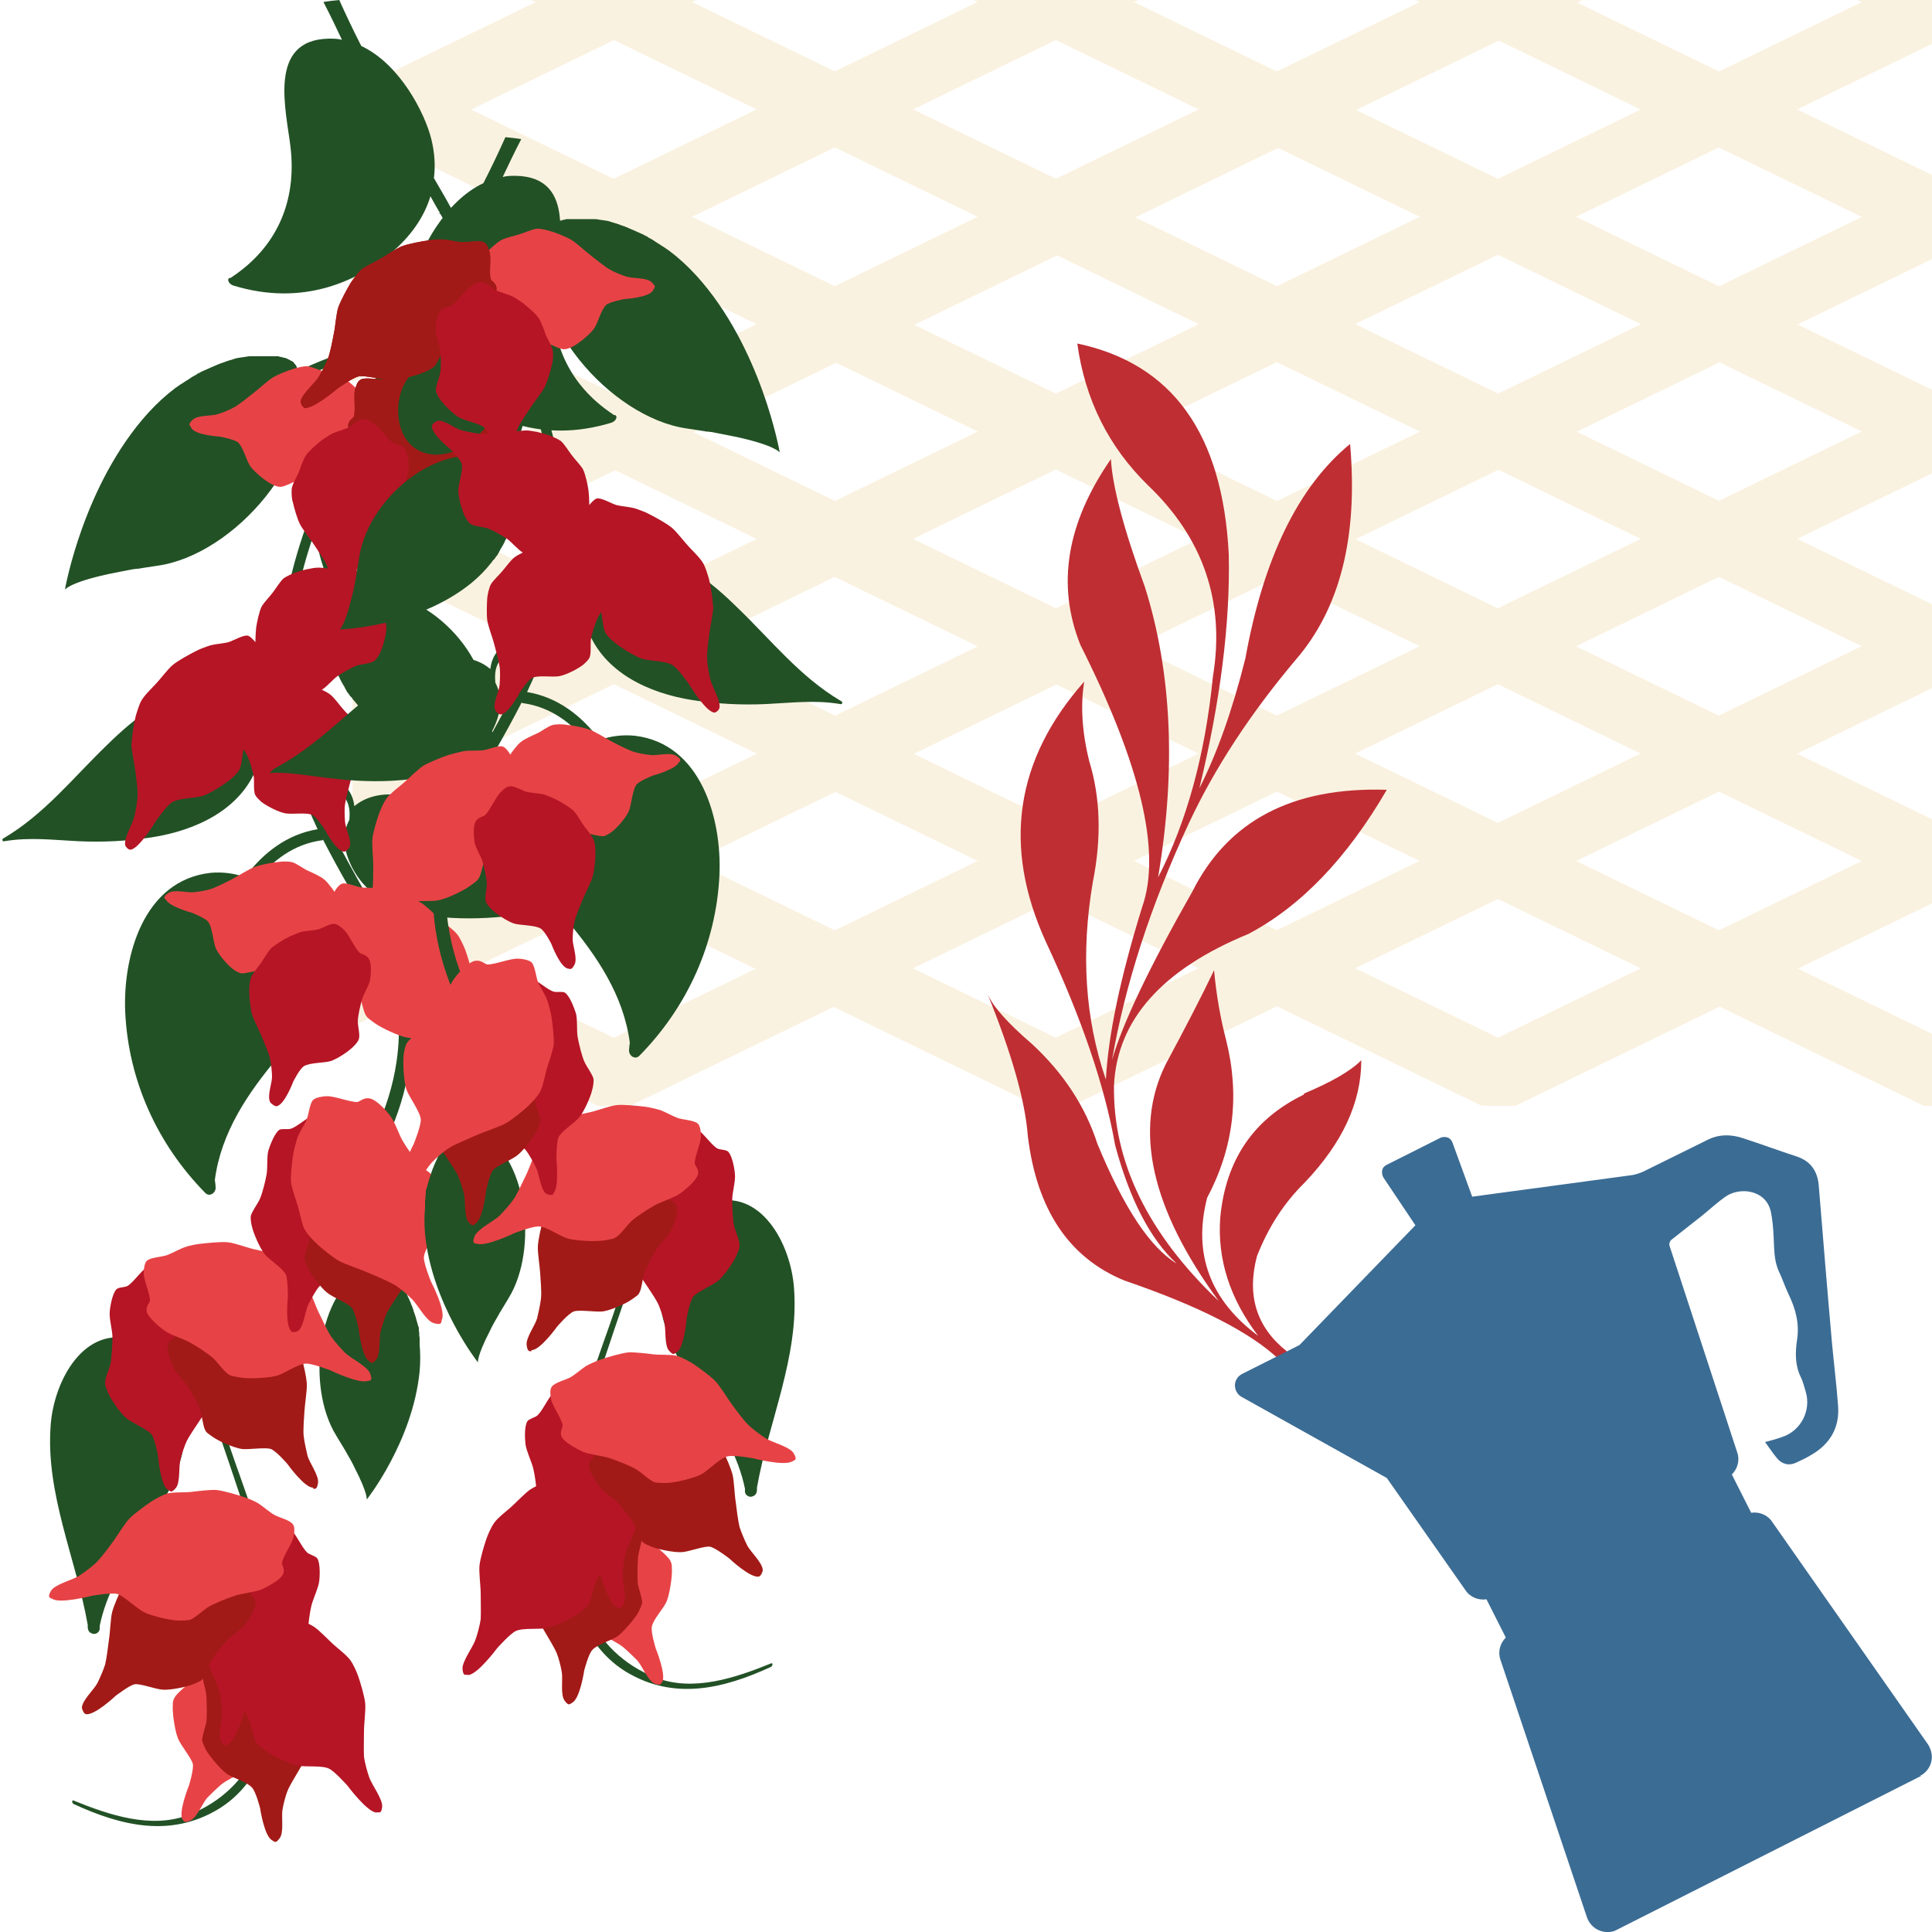 <?xml version="1.0" encoding="UTF-8"?>
<svg id="Layer_1" xmlns="http://www.w3.org/2000/svg" xmlns:xlink="http://www.w3.org/1999/xlink" version="1.1" viewBox="0 0 500 500">
  <!-- Generator: Adobe Illustrator 29.3.1, SVG Export Plug-In . SVG Version: 2.1.0 Build 151)  -->
  <defs>
    <style>
      .st0 {
        fill: none;
      }

      .st1 {
        fill: #a21a17;
      }

      .st2 {
        fill: #f6e5c1;
      }

      .st3 {
        clip-path: url(#clippath-1);
      }

      .st4 {
        fill: #225125;
      }

      .st5 {
        fill: #e74346;
      }

      .st6 {
        fill: #bf2e33;
        fill-rule: evenodd;
      }

      .st7 {
        opacity: .5;
      }

      .st8 {
        fill: #3b6c94;
      }

      .st9 {
        fill: #b61525;
      }

      .st10 {
        fill: #f6babc;
      }

      .st11 {
        clip-path: url(#clippath);
      }
    </style>
    <clipPath id="clippath">
      <rect class="st0" x="91.2" width="408.8" height="368.4"/>
    </clipPath>
    <clipPath id="clippath-1">
      <rect class="st0" x="-1162.3" y="-153" width="1986.7" height="478.1"/>
    </clipPath>
  </defs>
  <g class="st11">
    <g class="st7">
      <g class="st3">
        <polygon class="st2" points="-426.1 -114.2 -1160 242.3 -1160 262 -385.6 -114.2 -426.1 -114.2"/>
        <polygon class="st2" points="-540.5 -114.2 -1160 186.7 -1160 206.4 -500 -114.2 -540.5 -114.2"/>
        <polygon class="st2" points="-197.3 -114.2 -998 274.8 -986 286.2 -981.1 286.2 -156.8 -114.2 -197.3 -114.2"/>
        <polygon class="st2" points="-311.7 -114.2 -1136.1 286.2 -1095.6 286.2 -271.2 -114.2 -311.7 -114.2"/>
        <polygon class="st2" points="-776.4 278.2 -760.5 286.2 -752.3 286.2 -151.7 -5.5 -151.7 -25.2 -776.4 278.2"/>
        <polygon class="st2" points="-887.2 276.5 -873.6 286.2 -866.3 286.2 -151.7 -61.1 -151.7 -80.8 -887.2 276.5"/>
        <polygon class="st2" points="-654.9 -114.2 -1160 131.1 -1160 150.8 -614.4 -114.2 -654.9 -114.2"/>
        <polygon class="st2" points="-193.4 272.9 -185.3 286.2 -179.2 286.2 -151.7 272.8 -151.7 252.6 -193.4 272.9"/>
        <polygon class="st2" points="-307.6 272.8 -299.9 286.2 -294.3 286.2 -151.7 216.9 -151.7 197.1 -307.6 272.8"/>
        <polygon class="st2" points="-422.3 272.9 -414.3 286.2 -408.7 286.2 -151.7 161.3 -151.7 141.5 -422.3 272.9"/>
        <polygon class="st2" points="-537 273.1 -528.8 286.2 -523.1 286.2 -151.7 105.7 -151.7 85.9 -537 273.1"/>
        <polygon class="st2" points="-651.7 273.2 -643.8 286.2 -637.9 286.2 -151.7 50 -151.7 30.4 -651.7 273.2"/>
        <polygon class="st2" points="-784.1 -114.2 -151.7 193 -151.7 173.3 -743.6 -114.2 -784.1 -114.2"/>
        <polygon class="st2" points="-669.7 -114.2 -151.7 137.4 -151.7 117.8 -629.2 -114.2 -669.7 -114.2"/>
        <polygon class="st2" points="-1012.9 -114.2 -188.6 286.2 -182.6 286.2 -175.3 273 -972.4 -114.2 -1012.9 -114.2"/>
        <polygon class="st2" points="-898.5 -114.2 -151.7 248.6 -151.7 228.9 -858 -114.2 -898.5 -114.2"/>
        <polygon class="st2" points="-1160 -74.5 -417.4 286.2 -411.4 286.2 -402 274 -1160 -94.2 -1160 -74.5"/>
        <polygon class="st2" points="-1127.3 -114.2 -303 286.2 -298.1 286.2 -294.3 270.8 -1086.8 -114.2 -1127.3 -114.2"/>
        <polygon class="st2" points="-555.3 -114.2 -151.7 81.9 -151.7 62.2 -514.8 -114.2 -555.3 -114.2"/>
        <polygon class="st2" points="-1160 -18.9 -531.8 286.2 -526.5 286.2 -520.1 272.2 -1160 -38.6 -1160 -18.9"/>
        <polygon class="st2" points="489.2 -114.2 -217.8 229.2 -217.8 248.9 529.7 -114.2 489.2 -114.2"/>
        <polygon class="st2" points="374.8 -114.2 -217.8 173.7 -217.8 193.4 415.3 -114.2 374.8 -114.2"/>
        <polygon class="st2" points="718 -114.2 -82.7 274.8 -70.7 286.2 -65.8 286.2 758.5 -114.2 718 -114.2"/>
        <polygon class="st2" points="603.6 -114.2 -193.3 272.9 -185.3 286.2 -179.1 286.2 644.4 -114.2 603.6 -114.2"/>
        <polygon class="st2" points="139 278.2 154.9 286.2 163 286.2 790.1 -18.4 790.1 -38.1 139 278.2"/>
        <polygon class="st2" points="28.2 276.5 41.7 286.2 49 286.2 790.1 -73.9 790.1 -93.6 28.2 276.5"/>
        <polygon class="st2" points="260.4 -114.2 -217.8 118.1 -217.8 137.8 300.9 -114.2 260.4 -114.2"/>
        <polygon class="st2" points="722 272.9 730.1 286.2 736.2 286.2 790.1 259.9 790.1 239.8 722 272.9"/>
        <polygon class="st2" points="607.7 272.8 615.5 286.2 621.1 286.2 790.1 204 790.1 184.2 607.7 272.8"/>
        <polygon class="st2" points="493 272.9 501 286.2 506.6 286.2 790.1 148.4 790.1 128.6 493 272.9"/>
        <polygon class="st2" points="378.3 273.1 386.6 286.2 392.2 286.2 790.1 92.8 790.1 73.1 378.3 273.1"/>
        <polygon class="st2" points="263.6 273.2 271.6 286.2 277.4 286.2 790.1 37.2 790.1 17.5 263.6 273.2"/>
        <polygon class="st2" points="131.2 -114.2 790.1 205.9 790.1 186.2 171.7 -114.2 131.2 -114.2"/>
        <polygon class="st2" points="245.6 -114.2 790.1 150.3 790.1 130.6 286.1 -114.2 245.6 -114.2"/>
        <polygon class="st2" points="-97.6 -114.2 726.7 286.2 732.7 286.2 740.1 273 -57.1 -114.2 -97.6 -114.2"/>
        <polygon class="st2" points="16.8 -114.2 790.1 261.4 790.1 241.8 57.3 -114.2 16.8 -114.2"/>
        <polygon class="st2" points="-217.8 -61.4 497.9 286.2 503.9 286.2 513.3 274 -217.8 -81.1 -217.8 -61.4"/>
        <polygon class="st2" points="-212 -114.2 612.3 286.2 617.2 286.2 621 270.8 -171.5 -114.2 -212 -114.2"/>
        <polygon class="st2" points="360 -114.2 790.1 94.7 790.1 75 400.5 -114.2 360 -114.2"/>
        <polygon class="st2" points="-217.8 216.2 -72.3 286.2 -66.8 286.2 -53.1 276.7 -217.8 196.7 -217.8 216.2"/>
        <polygon class="st2" points="-217.8 160.8 40.3 286.2 46.9 286.2 58.4 275.3 -217.8 141.2 -217.8 160.8"/>
        <polygon class="st2" points="-217.8 105.3 154.7 286.2 163 286.2 179.1 278.4 -217.8 85.6 -217.8 105.3"/>
        <polygon class="st2" points="-217.8 49.7 268.4 286.2 275 286.2 286.1 274.8 -217.8 30 -217.8 49.7"/>
        <polygon class="st2" points="-217.8 -5.9 383.5 286.2 388.9 286.2 395.2 272.2 -217.8 -25.6 -217.8 -5.9"/>
      </g>
    </g>
  </g>
  <g>
    <path class="st6" d="M337.4,283.3c-13,6.3-20.2,16.9-21.6,31.8-.8,10.8,2.5,21,9.8,30.6-12.5-9.3-16.9-21.3-13.2-35.7,6.9-13,8.5-26.6,4.9-40.9-1.4-5.4-2.5-11.4-3.1-18-3.3,6.9-7.5,15-12.5,24.3-8.4,16.9-3.8,37.4,13.7,61.3-18.3-17.4-27.4-36-27.1-55.8.8-16.9,12.4-30,34.8-39.2,13.6-7.2,25.5-19.6,35.8-37.3-24.4-.8-41.1,8-50.3,26.3-11.2,19.7-18.1,34.2-20.8,43.6,3.4-19.6,10-40,19.9-61.3,6.7-14.3,15.9-28.3,27.5-42.1,11.6-13.3,16.3-31.9,14.2-56-13.4,11-22.4,29.5-27.1,55.5-3.4,13.6-7.4,24.7-11.9,33.6,5.4-22.4,8-42.6,7.6-60.6-1.6-31.2-14.6-49.3-39.2-54.5,2,14.5,8.1,26.7,18.2,36.6,14.4,13.7,20.1,30.3,16.9,49.6-2,20.3-6.8,37.6-14.2,52,4.7-27.8,3.6-52.9-3.4-75.2-5.5-15-8.4-26-8.8-33.1-11.5,16.6-14.1,32.6-7.9,48.1,15.6,31,21,53.6,16,67.8-5.7,18.4-8.8,33.3-9.4,44.7-5.4-15.7-6.5-32.7-3.4-51,2.3-11.5,2-21.9-.9-31.4-1.9-7.6-2.3-14.5-1.3-20.6-17.9,20.2-21.2,42.7-9.9,67.4,9.2,19.7,15.2,37.2,17.9,52.6,3.8,14.1,9.1,24.3,15.9,30.6-6.9-4.2-13.7-14.5-20.5-31-3.1-9.6-8.7-18.2-16.9-25.8-6.3-5.4-10.1-9.7-11.5-12.9,6.2,15.3,9.7,27.5,10.4,36.7,2.3,19,10.6,31.5,25,37.4,19.3,6.6,32.6,13.4,40,20.4,1.5,0,2.2-.7,2-2.1-7.8-6.2-10.4-14.4-7.7-24.6,3-7.7,7.2-14,12.4-19.1,9.8-10.3,14.6-20.8,14.6-31.6-2.9,2.9-7.9,5.7-14.8,8.6Z"/>
    <path class="st8" d="M496.9,459.6c1.4-.7,2.5-2,2.9-3.6.4-1.6,0-3.2-.8-4.5l-40.4-57.7c-1.2-1.8-3.4-2.6-5.4-2.3l-5-9.9c1.5-1.5,2.1-3.7,1.4-5.7l-17.5-53.4c-.2-.6,0-1.2.4-1.6l8-6.3c2.1-1.7,4-3.5,6.2-5,3.5-2.4,10.3-1.8,11.6,4,.4,2,.6,4.1.7,6.2.2,3.1,0,6.3,1.4,9.3.9,1.9,1.6,4,2.5,5.9,1.8,3.7,2.8,7.5,2.2,11.6-.5,3.3-.6,6.6.9,9.7.6,1.2.9,2.5,1.3,3.8,1.5,4.9-1.2,10.2-6.1,11.8-1.4.5-2.8.9-4.4,1.3,1.1,1.5,2,2.9,3.1,4.2,1.3,1.6,3.2,2,5,1.1,1.3-.6,2.6-1.2,3.9-2,4.8-2.8,7.3-7,6.9-12.6-.4-5.5-1.1-11-1.6-16.5-1.2-13.5-2.3-27-3.4-40.5-.3-3.8-2.1-6.4-5.7-7.6-4.6-1.5-9.2-3.2-13.8-4.7-3.2-1.1-6.5-1.1-9.5.5l-16.4,8.1c-.9.4-1.8.7-2.8.9l-41.5,5.6-5.1-14c-.2-.6-.7-1.1-1.2-1.3-.6-.2-1.2-.2-1.8,0l-14.1,7.1c-.6.3-1,.8-1.1,1.4s0,1.2.3,1.8l8.3,12.4-30,31-14.9,7.5c-1.1.6-1.8,1.7-1.8,2.9s.6,2.4,1.7,3l37.6,21,20.4,29.1c1.2,1.8,3.4,2.6,5.4,2.3l5,9.9c-1.5,1.5-2.1,3.7-1.4,5.7l22.4,66.7c.5,1.5,1.7,2.8,3.2,3.4,1.5.6,3.2.6,4.6-.2l78.7-39.8Z"/>
  </g>
  <g>
    <g>
      <path class="st4" d="M147.9,234.6h0s0,0,0,0l-1.4-.8c-6.2-3.4-11.6-8-16.7-12.4l-1-.9c-5.9-5-13.2-11.3-22-14-5.6-1.7-11.2-1-14.8,1.9,0,0-.2.2-.3.2-.2-1.6-.7-3.2-1.9-4.6-2-2.2-5.4-3.6-10.4-4.1-6.2-19.2-5.9-38.1,1.1-59.5.3-1,.7-2,1-2.9.9,6.6,3.1,12.7,5.9,18.2-.3.2-.6.4-.9.5-.1,0-.2.2-.3.3,0,0,0,0-.1.1,0,0-.1.1-.2.2,0,0,0,.1-.1.2,0,0-.1.2-.2.3,0,0,0,.1-.1.2,0,0-.1.2-.1.3,0,0,0,.1,0,.2,0,.1,0,.2-.1.3,0,0,0,.1,0,.2,0,.1,0,.3-.1.4,0,0,0,.1,0,.2,0,.2,0,.4-.1.6,0,0,0,0,0,0,0,.2,0,.5-.1.7,0,0,0,.2,0,.3,0,.2,0,.3,0,.5,0,.1,0,.2,0,.3,0,.2,0,.3,0,.5,0,.1,0,.2,0,.4,0,.2,0,.3,0,.5,0,.1,0,.3,0,.4,0,.2,0,.3,0,.5,0,.1,0,.3,0,.4,0,.2,0,.4,0,.5,0,.1,0,.3,0,.4,0,.2,0,.4,0,.6,0,.2,0,.4,0,.6,0,.2,0,.5.1.7,0,.2,0,.3,0,.5,0,.2,0,.4.1.5,0,.2,0,.4.1.5,0,.2,0,.3.1.5,0,.2,0,.4.2.6,0,.2,0,.3.1.5,0,.2.1.4.2.6,0,.2.1.3.2.5,0,.2.1.4.2.6,0,.2.1.3.2.5,0,.2.2.4.2.6,0,.1.1.2.2.4.3.8.7,1.6,1.1,2.4,0,.1.1.2.2.4.1.2.2.5.4.7,0,.1.1.3.2.4.1.2.3.4.4.7,0,.1.2.3.2.4.1.2.3.5.4.7,0,.1.2.3.3.4.2.2.3.5.5.7,0,.1.2.2.3.3.2.2.4.5.5.7,0,0,.1.1.2.2,1.4,1.8,3,3.4,4.9,5,14.2,11.6,34.2,12.1,34.2,12.1,0,0-1.3-.7-3.2-8.6.2,0,.3,0,.3,0,0,0-.1,0-.3,0-.4-1.5-.7-3.2-1.1-5.3,0-.2,0-.3-.1-.5,0-.1,0-.3,0-.4-.2-1.3-.5-2.6-.7-4.1-2.6-16.1-22.3-31.3-36.6-24.4-5.3-10.8-5.9-19-5.9-21.1.1-.3.2-.6.3-.9,2-2.8,5.1-4.8,9.1-5.8.4,0,.7-.2,1.1-.2-.3.3-.7.7-1,1-7.3,8.5-1.2,19.9,8.1,24,3.9,1.7,8.5,1.5,11.6-1.5,3.4-3.3,3.9-9.1,2.6-13.4-2.2-7.3-10.3-11.1-17.9-11.3,8.2-5.7,23-3.8,27.8,5.2.1.3.5.2.4,0-5.3-10.5-21.3-11.8-30.1-5.1-1.3,0-2.5.2-3.7.5-2.5.6-4.7,1.7-6.5,3.2,5.3-12.8,12.2-25.6,19.7-38.8.3,0,.4,0,.4,0l-.3-.2c.8-1.4,1.7-2.9,2.5-4.4,1.7,5.6,5.3,10.5,10,14.5,8.9,7.5,23,14.1,41,8.6,1.5-.5,1.8-2.1.6-2,0,0,0-.1-.2-.2-11.6-7.7-16.8-19.5-15.2-33.5,1.1-9.6,6.1-27.9-9.9-28.2-1.2,0-2.3,0-3.4.3,1.5-3.2,3.1-6.5,4.8-9.8-1.4-.2-2.8-.4-4.1-.5-1.8,4-3.7,8-5.7,11.9-10,4.7-16.4,17.3-18.1,24-.9,3.6-1.1,7-.7,10.2-1.5,2.6-3,5.1-4.4,7.7l-1-.5c-8.3.9-16.3,3.6-23.7,7.2-.1-.4-.3-.8-.5-1.2,0-.2-.2-.3-.3-.5,0,0,0,0-.1-.1,0,0-.2-.2-.2-.3,0,0-.1-.1-.2-.2,0,0-.2-.2-.3-.2,0,0-.1-.1-.2-.1-.1,0-.2-.1-.3-.2,0,0-.2,0-.2-.1-.1,0-.3-.1-.4-.2,0,0-.2,0-.2-.1-.2,0-.3-.1-.5-.2,0,0-.2,0-.2,0-.2,0-.5-.1-.7-.2,0,0,0,0,0,0-.3,0-.6-.1-.9-.2,0,0-.2,0-.3,0-.2,0-.4,0-.6,0-.1,0-.3,0-.4,0-.2,0-.4,0-.6,0-.1,0-.3,0-.4,0-.2,0-.4,0-.6,0-.2,0-.3,0-.5,0-.2,0-.4,0-.6,0-.2,0-.3,0-.5,0-.2,0-.4,0-.7,0-.2,0-.3,0-.5,0-.3,0-.5,0-.8,0-.2,0-.5,0-.7,0-.3,0-.6,0-.9.1-.2,0-.4,0-.6.1-.2,0-.4,0-.7.1-.2,0-.4,0-.7.1-.2,0-.4,0-.6.1-.2,0-.5.1-.7.2-.2,0-.4.1-.6.2-.2,0-.5.1-.7.2-.2,0-.4.1-.6.2-.3,0-.5.2-.8.3-.2,0-.4.1-.6.2-.3,0-.5.2-.8.3-.2,0-.3.1-.5.2-1,.4-2.1.9-3.2,1.4-.2,0-.3.2-.5.2-.3.2-.6.3-.9.5-.2,0-.4.2-.5.3-.3.2-.6.3-.9.5-.2.1-.4.2-.5.3-.3.2-.6.4-.9.6-.2.1-.3.2-.5.3-.3.2-.6.4-.9.6-.2.1-.3.2-.5.3-.3.2-.7.5-1,.7,0,0-.2.1-.3.2-2.4,1.8-4.7,3.9-7,6.4-16.9,18.6-21.6,45.8-21.6,45.8,0,0,1.1-1.8,11.1-4,0,.3,0,.4,0,.4,0,0,0-.2,0-.4,1.9-.4,4.1-.8,6.6-1.3.2,0,.4,0,.7-.1.2,0,.3,0,.5,0,1.6-.3,3.3-.5,5.1-.8,19.9-2.8,42.3-28.7,37-48.4,10.4-5,18.6-6.5,23.2-6.9-14.3,25.3-26.9,49.9-28.5,76.3-.2,0-.5,0-.6.3-1.8,5-4.3,9.8-7.6,14.2-2.4-2.3-5.7-3.6-9.4-3.8-10.3-.5-20.4,8-27.4,14.9-8.5,8.2-16,17.7-26.5,23.9-.1,0-.2.1-.3.2-.2.3,0,.8.5.6,6.5-1.1,12.7-.3,19,0,6.3.3,12.7,0,19.1-1,11.5-1.8,23-7.2,27.2-18.2,1.9-4.9,2.4-10-.2-14.2-.4-.6-.8-1.2-1.3-1.7,3.2-4.2,5.6-8.8,7.4-13.5-.4,10.5.9,21.3,4.6,32.5,1.5,4.7,3.3,9,5.2,13-7.9,1.3-14.1,6.1-18.8,12.4-2.8-1-5.9-1.4-9-1.1-17.3,2-22.6,21.6-22,35.9.8,17.9,8.4,34.4,20.7,46.9,1.1,1.2,2.8,0,2.7-1.4,0-.6-.1-1.3-.2-1.9,1.6-12.3,8.5-22.5,16.5-32,5.2-6.1,10.5-11.1,10.4-19.5-.2-10.1-6.9-21.1-16.3-25.8,4.4-5.5,9.9-9.6,16.9-10.6.2,0,.4,0,.5-.2,2.2,4.3,4.4,8.3,6.7,12.3,8.1,14.4,15.1,26.8,12.3,45.3-1.8,12.1-7.3,23.6-16.3,34.6l-.6-.3s.2.2.4.5c-8.4,10.2-20,19.8-34.6,28.9-.3-.6-1-1.1-1.8-.8-5.8,2.1-10.3,5.4-13.8,9.4-.4-.2-.8-.3-1.2-.4-12.8-4.1-20.8,10.4-21.6,22.2-1.3,17.7,6.6,34.4,9.6,51.5,0,.2,0,.3,0,.5,0,.9.4,1.5,1,1.7.9.5,2.3-.2,2.1-1.6,0-.1,0-.2,0-.3,3.4-16.7,17.1-27.6,21.2-44,2.5-10,.4-22.5-8.1-28,1.6-1.8,3.5-3.3,5.6-4.7l1.1,2c2.7-1.5,5.2-3.1,7.7-4.6-.8,2.6-1.3,5.4-1.3,8.2,0,7.8,2.8,15.5,5.2,22.8,3.2,9.4,6.5,18.8,9.1,28.4,4.5,16.5,7.2,35.2.5,51.4-3.3,8.1-9.7,14.2-18,17.4-9.7,3.7-20.6,0-29.7-3.7-.6-.3-.5.7,0,.9,12.4,5.7,25.1,8.7,37.4,1.3,10.1-6.1,14.3-17.9,15.8-28.8,1.7-12.8-.7-25.9-4-38.4-4.1-15.4-11.4-30.2-13.9-45.9-.9-5.5-.2-10.6,1.7-15,0-.1-.1-.2-.2-.3,13.4-8.6,24.1-17.7,32.2-27.3,1.9,3,4.7,8.1,6.8,15.7-12.7,5.8-15.8,30.5-7.9,43.3.7,1.2,1.4,2.3,2,3.3,0,.1.1.2.2.3,0,.1.2.3.2.4,1,1.7,1.8,3.1,2.4,4.4-.1.1-.2.2-.2.2,0,0,0,0,.2-.2,3.5,6.8,3.1,8.2,3.1,8.2,0,0,11.9-15,13.7-33.2.2-2.4.2-4.7,0-6.9,0,0,0-.2,0-.2,0-.3,0-.6,0-.9,0-.1,0-.3,0-.4,0-.3,0-.5-.1-.8,0-.2,0-.3,0-.5,0-.3,0-.5-.1-.8,0-.2,0-.3,0-.5,0-.3,0-.5-.2-.7,0-.1,0-.3-.1-.4,0-.2-.1-.5-.2-.7,0-.1,0-.3-.1-.4-.2-.9-.5-1.7-.8-2.5,0-.1,0-.2-.1-.4,0-.2-.2-.4-.2-.6,0-.1-.1-.3-.2-.4,0-.2-.2-.4-.2-.6,0-.1-.1-.3-.2-.4,0-.2-.2-.4-.2-.5,0-.1-.1-.3-.2-.4,0-.2-.2-.3-.2-.5,0-.1-.1-.3-.2-.4,0-.2-.2-.3-.2-.5,0-.1-.2-.3-.2-.4,0-.1-.2-.3-.2-.4-.1-.2-.2-.4-.4-.6,0-.2-.2-.3-.3-.5-.1-.2-.2-.3-.3-.5,0-.1-.1-.2-.2-.3,0-.1-.2-.3-.3-.4,0-.1-.1-.2-.2-.3,0-.1-.2-.2-.3-.4,0,0-.1-.2-.2-.3,0-.1-.2-.2-.3-.3,0,0-.1-.2-.2-.2-.1-.1-.2-.2-.3-.3,0,0-.1-.1-.2-.2-.1-.1-.2-.2-.3-.3,0,0-.1-.1-.2-.1-.2-.1-.3-.3-.5-.4,0,0,0,0,0,0-.2-.1-.3-.2-.5-.3,0,0-.1,0-.2,0-.1,0-.2-.1-.3-.2,0,0-.1,0-.2,0,0,0-.2,0-.3-.1,0,0-.1,0-.2,0,0,0-.2,0-.3,0,0,0-.1,0-.2,0,0,0-.2,0-.3,0,0,0-.1,0-.2,0,0,0-.2,0-.3,0,0,0,0,0-.1,0-.1,0-.2,0-.4,0-.3,0-.6.2-.9.3-1.5-5.7-3.7-11.3-7-16.4,9.3-11.3,14.9-23.3,16.8-35.9,2.9-19.6-4.7-33-12.7-47.3-4.4-7.9-9-16-12.5-25.9,4,.5,6.8,1.7,8.3,3.4,1.5,1.7,1.6,3.9,1.4,6-1.4,2.6-1.6,5.9-.6,9.1,1.6,4.9,4.8,9,9.3,11.6,4.2,2.5,9.3,4,15.7,4.5,5.8.5,12,.3,18.4-.5,1.1-.1,2.3-.3,3.3-.4,3.1-.4,6.3-.9,9.5-1h2.1c0,0,1,.2,1,.2l-.4-.2Z"/>
      <g>
        <path class="st5" d="M47.3,471c-1.3-1.8,1.6-8.9,1.6-8.9,0,0,1.3-4.2,1-5.6s-3.1-4.8-3.8-6.5c-.8-1.9-1.4-6-1.4-8s.2-2.1.5-2.7c.6-1.1,2.6-2.6,3.4-3.5,1.1-1.3,2.7-4.2,3.4-5.8.7-1.4,1.4-4.6,2.2-6s2.7-3.8,4.1-4.3,2.2.6,3,.5c1.7,0,5-1.8,6.7-1.9s2.4,0,3,.5c1,.8,1.4,3.4,2,4.5.5,1,1.9,2.7,2.4,3.7s1.1,2.6,1.3,3.6c.4,1.5,1.1,4.7,1.1,6.3,0,1.4-.7,4.2-1,5.6s-.4,4-.9,5.3-1.6,2.6-2.3,3.3c-1,1.2-3.3,3.5-4.7,4.4-1.4,1-4.6,2.3-6.1,3.1-1.4.8-4.3,2.2-5.5,3.2s-2.8,2.6-3.7,3.5c-1.2,1.4-2.7,5.2-4.4,5.9s-1.6,0-1.9-.3Z"/>
        <path class="st1" d="M70.5,476.3c-2.1-.9-3.2-8.4-3.2-8.4,0,0-1.1-4.3-2.1-5.3-1.2-1.4-5.1-2.5-6.6-3.6-1.6-1.2-4.3-4.4-5.3-6.1-.3-.6-.9-1.9-1-2.5,0-1.2.9-3.6,1.1-4.8s.1-5,0-6.7-1.2-4.7-1.2-6.3c0-1.5.3-4.6,1.3-5.8s2.2-.7,2.8-1.1c1.4-1,3.3-4.1,4.8-5s2.1-1.2,2.8-1.1c1.2.2,3,2.2,4,2.8,1,.6,3,1.4,4,2s2.3,1.7,3,2.4c1.1,1.1,3.4,3.4,4.2,4.8.7,1.2,1.5,4,2,5.3.5,1.3,1.7,3.7,1.9,5s0,3-.2,4c-.3,1.6-1.1,4.7-1.7,6.2s-2.8,4.3-3.6,5.8c-.8,1.4-2.5,4.1-3.1,5.6-.5,1.2-1.1,3.6-1.3,4.9-.3,1.8.4,5.8-.7,7.3s-1.3.9-1.8.7Z"/>
        <path class="st10" d="M59.5,438.1c0,0,.1,0,.2.1-.2,0-.4,0-.6,0l.4-.2Z"/>
        <path class="st9" d="M97.5,469.1c-2.4,0-7.6-7-7.6-7,0,0-3.4-3.8-4.8-4.4-1.9-.9-6.2-.3-8.2-.8s-6.4-2.5-8.3-3.9c-.6-.5-1.9-1.5-2.3-2.1-.7-1.2-1.1-3.9-1.6-5.2s-2.6-5.1-3.7-6.7-3.7-4.1-4.5-5.7-2.2-4.7-1.9-6.3,1.7-1.6,2.1-2.2c.8-1.6.9-5.4,1.8-7s1.3-2,2.1-2.2c1.2-.4,4,1,5.3,1.1s3.6,0,4.8.3,3.1.7,4.1,1.1c1.7.6,5.1,2,6.6,3,1.3.9,3.6,3.3,4.8,4.4s3.6,2.9,4.5,4.2,1.6,3,2,4.1c.6,1.7,1.6,5.1,1.8,6.9.2,1.8-.3,5.4-.3,7.2,0,1.7-.1,5.1,0,6.8.2,1.4.9,4.1,1.4,5.4.7,1.9,3.5,5.6,3.3,7.5s-.8,1.4-1.3,1.4Z"/>
      </g>
      <g>
        <path class="st9" d="M43.5,385.6c-2-1.1-2.6-8.8-2.6-8.8,0,0-.8-4.4-1.7-5.6s-4.9-2.9-6.4-4.1c-1.6-1.3-4-4.7-4.8-6.6s-.8-2-.8-2.7c0-1.3,1.1-3.6,1.4-4.9s.5-5.2.5-6.9-.9-4.9-.7-6.5c.1-1.5.7-4.7,1.7-5.8.5-.6,2.2-.5,2.9-.9,1.5-.9,3.6-4,5.1-4.9.7-.4,2.1-1.1,2.9-.9,1.2.2,2.8,2.4,3.8,3.2.9.6,2.9,1.6,3.8,2.3.8.6,2.1,1.9,2.8,2.6,1.1,1.2,3.1,3.7,3.8,5.2.6,1.3,1.2,4.2,1.7,5.6.4,1.3,1.5,3.9,1.6,5.3,0,1-.3,3.1-.5,4.1-.4,1.6-1.4,4.8-2.1,6.3-.8,1.6-3.1,4.3-4,5.7-.9,1.4-2.8,4.1-3.5,5.5s-1.4,3.7-1.7,4.9c-.5,1.8,0,6-1.2,7.4s-1.4.8-1.8.6Z"/>
        <path class="st1" d="M81.1,385c-2.2.2-6.7-6.1-6.7-6.1,0,0-2.9-3.4-4.3-3.9s-5.7.2-7.5,0c-2-.3-5.8-1.9-7.5-3.1s-1.7-1.2-2-1.8c-.6-1.1-.8-3.7-1.2-4.9-.5-1.6-2.2-4.7-3.1-6.1-.9-1.4-3.2-3.7-3.9-5.1s-1.8-4.4-1.5-5.9,1.6-1.6,2-2.3c.8-1.6,1.1-5.3,2-6.9s1.3-2,2-2.3c1.2-.4,3.6.6,4.9.7,1.1,0,3.3-.2,4.4,0,.9,0,2.8.5,3.7.7,1.5.5,4.6,1.5,5.9,2.4s3.2,2.9,4.2,3.8c1,.9,3.2,2.5,4,3.6.6.8,1.3,2.8,1.6,3.8.5,1.6,1.2,4.8,1.3,6.5s-.5,5.2-.6,7-.4,4.9-.2,6.6.7,3.8,1,5.1c.5,1.8,3,5.1,2.7,7s-.8,1.4-1.3,1.5Z"/>
        <path class="st5" d="M95.4,357.3c-2.2,1.1-10-2.7-10-2.7,0,0-4.7-1.8-6.3-1.7-2.1.1-5.6,2.7-7.7,3.2s-6.9.8-9.2.4-2.4-.4-3-.8c-1.2-.7-2.8-3-3.8-4-1.4-1.3-4.6-3.4-6.3-4.3-1.6-.9-5.2-2-6.6-3.1-1.4-1-4.1-3.3-4.5-4.8s.8-2.2.8-3c0-1.8-1.7-5.4-1.6-7.2,0-.8.2-2.5.8-3,.9-.9,4-1,5.3-1.5s3.3-1.6,4.4-2,3.1-.8,4.1-.9c1.8-.2,5.4-.6,7.2-.4s4.7,1.3,6.3,1.7,4.6.9,5.9,1.6,2.8,2,3.6,2.8c1.3,1.2,3.7,3.9,4.7,5.4s2.2,5.1,3,6.7,2.2,4.7,3.2,6.2c.8,1.2,2.7,3.3,3.7,4.3,1.5,1.4,5.7,3.4,6.4,5.3s0,1.7-.5,1.9Z"/>
      </g>
      <path class="st9" d="M34,192.4c0,1.8.8,5.2,1,6.9.2,1.6.7,4.9.6,6.6,0,1.3-.5,4-.8,5.3-.4,1.9-2.8,5.7-2.4,7.5.1.5.9,1.3,1.4,1.2,2.3-.3,6.6-7.5,6.6-7.5,0,0,2.8-4,4.2-4.8,1.8-1.1,5.9-1,7.8-1.6,2.1-.7,5.9-3.1,7.6-4.6.6-.5,1.7-1.6,2-2.3.6-1.2.7-3.9,1-5.2,0,0,0,0,0,0,.4.6.8,1.2,1,1.7.6,1.3,1.5,4.1,1.7,5.6.1,1.1-.1,3.4.3,4.4.2.6,1.1,1.4,1.5,1.8,1.3,1.1,4.6,2.8,6.4,3.1,1.7.3,5.4-.3,6.9.4,1.1.5,3.2,3.7,3.2,3.7,0,0,3,5.8,5.1,5.8.4,0,1.3-.8,1.4-1.3.6-1.6-1.1-4.7-1.2-6.4-.1-1.1-.2-3.4,0-4.6.2-1.5,1-4.4,1.4-5.9.4-1.6,1.6-4.7,1.8-6.2.2-1.5.1-4.4,0-5.8-.1-.9-.5-2.7-.9-3.4-.5-1-2.3-2.6-3-3.5-.8-.9-2.2-2.9-3.2-3.6-.5-.4-1.3-.8-2.1-1.2,1.2-.7,2.9-2.7,4-3.5,1.2-.8,3.7-2.3,5.2-2.8,1-.3,3.4-.5,4.3-1.1.5-.3,1.1-1.3,1.4-1.8.8-1.5,1.8-5,1.8-6.8,0-1.7-1.3-5.3-.9-6.9.3-1.2,3-3.9,3-3.9,0,0,5.1-4,4.7-6.1,0-.4-1.1-1.1-1.5-1.2-1.7-.3-4.4,2-6,2.4-1.1.3-3.3.8-4.5.9-1.5.1-4.5-.1-6-.2-1.6,0-4.9-.6-6.4-.6-1.5,0-4.4.7-5.7,1.2-.9.3-2.5,1-3.2,1.5-.9.7-2.1,2.7-2.8,3.6-.7,1-2.4,2.7-3,3.8-.6,1.2-1.2,4-1.4,5.4-.1.8-.2,2.5-.2,3.4,0,.1,0,.2,0,.4-.5-.6-1.4-1.6-2-1.7-1.2-.2-3.7,1.3-5,1.7-1.1.3-3.5.5-4.6.8-1,.3-2.9,1-3.8,1.5-1.6.8-4.7,2.5-6,3.6-1.2,1-3.1,3.5-4.2,4.7-1,1.1-3.2,3.2-3.9,4.5-.6,1-1.2,3.1-1.5,4.1-.4,1.7-1,5.1-1,6.8Z"/>
      <g>
        <path class="st5" d="M49.5,110.7c.8,1.9,7.4,2.3,7.4,2.3,0,0,3.8.7,4.7,1.5,1.3,1.1,2.2,4.8,3.2,6.2,1.1,1.5,3.9,3.8,5.5,4.6.5.3,1.6.7,2.2.7,1.1,0,3.2-1.2,4.2-1.5s4.4-.7,5.9-.7,4.1.7,5.5.5,4.1-.8,5.1-1.9c.5-.5.6-2.2.9-2.9.8-1.5,3.6-3.7,4.4-5.2.4-.7,1-2.1.9-2.9-.1-1.2-2-2.7-2.5-3.7s-1.2-2.8-1.8-3.7c-.5-.7-1.5-2.1-2.1-2.7-1-1-3.1-3-4.3-3.6s-3.5-1.1-4.7-1.5c-1.1-.3-3.3-1.3-4.4-1.4s-2.7.4-3.5.6c-1.4.4-4.2,1.5-5.5,2.3s-3.8,3.1-5.1,4.1c-1.2.9-3.6,2.9-4.9,3.6-1,.6-3.2,1.5-4.3,1.8-1.6.5-5.1.2-6.4,1.4s-.8,1.4-.6,1.8Z"/>
        <g>
          <path class="st1" d="M140,141.1c-2.4.4-8.7-5-8.7-5,0,0-4-2.9-5.6-3.2s-6,.9-8.1.9c-2.2,0-6.7-1.1-8.8-2-.7-.3-2.1-1-2.6-1.5-.9-1-1.8-3.5-2.6-4.6-1-1.5-3.5-4.2-4.9-5.5s-4.4-3.1-5.5-4.5-3.1-4-3.1-5.5,1.3-1.8,1.5-2.5c.5-1.6-.2-5.3.3-7s.9-2.2,1.5-2.5c1.1-.6,4,0,5.4,0,1.2,0,3.5-.6,4.7-.7s3.1,0,4.1.2c1.7.2,5.3.9,6.9,1.5s4.1,2.4,5.5,3.2c1.3.8,4.1,2,5.2,3,.8.7,2.1,2.5,2.7,3.4.9,1.5,2.5,4.5,3.1,6.1s.8,5.2,1.2,6.9.9,4.8,1.5,6.4,1.7,3.7,2.4,4.8c1,1.7,4.5,4.6,4.7,6.4,0,.5-.5,1.5-1,1.6Z"/>
          <path class="st1" d="M140,141.1c-2.4.4-8.7-5-8.7-5,0,0-4-2.9-5.6-3.2s-6,.9-8.1.9c-2.2,0-6.7-1.1-8.8-2-.7-.3-2.1-1-2.6-1.5-.9-1-1.8-3.5-2.6-4.6-1-1.5-3.5-4.2-4.9-5.5s-4.4-3.1-5.5-4.5-3.1-4-3.1-5.5,1.3-1.8,1.5-2.5c.5-1.6-.2-5.3.3-7s.9-2.2,1.5-2.5c1.1-.6,4,0,5.4,0,1.2,0,3.5-.6,4.7-.7s3.1,0,4.1.2c1.7.2,5.3.9,6.9,1.5s4.1,2.4,5.5,3.2c1.3.8,4.1,2,5.2,3,.8.7,2.1,2.5,2.7,3.4.9,1.5,2.5,4.5,3.1,6.1s.8,5.2,1.2,6.9.9,4.8,1.5,6.4,1.7,3.7,2.4,4.8c1,1.7,4.5,4.6,4.7,6.4,0,.5-.5,1.5-1,1.6Z"/>
        </g>
        <path class="st9" d="M88.1,157.8c2-.6,3.1-7.1,3.1-7.1,0,0,1-3.7,2-4.5,1.2-1.1,5-1.8,6.5-2.6s4.2-3.5,5.2-5c.3-.5.9-1.6.9-2.2,0-1.1-.9-3.2-1.1-4.3-.3-1.5-.2-4.4,0-5.9.1-1.4,1.1-4,1.1-5.4s-.4-4.1-1.4-5.1c-.5-.5-2.2-.8-2.8-1.2-1.4-1-3.4-3.8-4.8-4.8s-2.1-1.2-2.8-1.2c-1.2,0-2.9,1.7-3.9,2.2-.9.4-3,1-3.9,1.4-.8.4-2.2,1.3-2.9,1.8-1.1.9-3.3,2.7-4.1,3.9s-1.5,3.4-1.9,4.5c-.5,1.1-1.7,3.1-1.8,4.2s0,2.7.3,3.5c.3,1.4,1.1,4.2,1.8,5.6.7,1.4,2.8,4,3.7,5.4s2.6,3.8,3.2,5.1c.5,1.1,1.1,3.3,1.4,4.4.4,1.6-.3,5.1.8,6.4s1.3.9,1.8.7Z"/>
      </g>
      <g>
        <path class="st9" d="M75.4,344.5c-1.7-1.4-.9-8.9-.9-8.9,0,0,0-4.4-.5-5.7-.8-1.7-4.2-3.8-5.4-5.2s-3-5.4-3.4-7.3c-.2-.7-.4-2-.3-2.7.3-1.2,1.8-3.2,2.3-4.3.7-1.5,1.5-4.8,1.8-6.5.3-1.6,0-4.8.5-6.3s1.6-4.4,2.8-5.2c.6-.4,2.3,0,3-.3,1.6-.5,4.3-3,5.9-3.6s2.3-.6,3-.3c1.1.5,2.3,2.9,3.1,3.8.8.8,2.6,2.1,3.3,3,.6.7,1.7,2.3,2.2,3.1.8,1.4,2.3,4.2,2.7,5.8.4,1.4.4,4.2.5,5.6.1,1.3.7,4,.5,5.3-.1,1-.9,2.9-1.3,3.8-.7,1.5-2.3,4.3-3.3,5.5s-3.8,3.4-5,4.6-3.5,3.3-4.5,4.5c-.8,1-2,3.2-2.6,4.4-.8,1.6-1.2,5.7-2.6,6.8-.4.3-1.5.5-1.9.2Z"/>
        <path class="st1" d="M95.6,352.3c-2-1-2.8-8.5-2.8-8.5,0,0-.9-4.3-1.8-5.4s-5-2.7-6.4-3.9c-1.6-1.3-4.1-4.6-5-6.4-.3-.6-.8-1.9-.8-2.6,0-1.2,1.1-3.5,1.3-4.7s.4-5,.3-6.7c0-1.6-1-4.7-.8-6.3s.6-4.6,1.6-5.7c.5-.5,2.2-.5,2.8-.9,1.5-.9,3.5-3.9,5-4.8s2.1-1.1,2.8-.9c1.2.2,2.8,2.4,3.9,3,.9.6,3,1.5,3.9,2.2s2.2,1.8,2.8,2.5c1.1,1.2,3.2,3.6,3.9,5s1.3,4,1.8,5.4c.4,1.3,1.5,3.8,1.7,5.1.1,1-.2,3-.4,4-.3,1.6-1.3,4.7-2,6.1s-3,4.2-3.9,5.6-2.7,4-3.4,5.4c-.5,1.1-1.3,3.6-1.6,4.8-.4,1.8,0,5.8-1.1,7.2s-1.4.8-1.8.6Z"/>
        <path class="st5" d="M114.3,341.6c1.3-2.2-2.8-10-2.8-10,0,0-1.9-4.7-1.8-6.3.2-2.1,3-5.7,3.7-7.7s1-6.9.7-9.2c-.1-.8-.4-2.4-.9-3-.8-1.2-3.3-2.7-4.3-3.7-1.4-1.4-3.6-4.6-4.6-6.3-1-1.6-2.1-5.1-3.3-6.6-1-1.4-3.5-4.1-5.2-4.5s-2.5.8-3.4.9c-2,0-5.9-1.6-7.9-1.5-.9,0-2.7.3-3.4.9-1,.9-1.2,4-1.8,5.3-.5,1.2-1.9,3.3-2.3,4.5s-.9,3.1-1.1,4.2c-.3,1.8-.7,5.4-.6,7.3.2,1.6,1.3,4.7,1.8,6.3s1,4.6,1.7,5.9,2.1,2.8,3,3.6c1.3,1.3,4.3,3.7,5.9,4.6s5.6,2.2,7.4,3c1.7.7,5.2,2.2,6.8,3.1s3.6,2.7,4.6,3.7c1.6,1.5,3.7,5.7,5.7,6.3s1.9,0,2.1-.5Z"/>
      </g>
      <g>
        <path class="st5" d="M42.8,232.5c.4,2,6.8,3.7,6.8,3.7,0,0,3.6,1.4,4.3,2.4,1,1.3,1.3,5.1,1.9,6.7.7,1.7,3.1,4.5,4.5,5.5.5.4,1.5,1,2.1,1.1,1.1.1,3.3-.6,4.4-.7,1.5-.1,4.5.2,5.9.5s3.9,1.5,5.3,1.6,4.2,0,5.3-.8c.6-.4,1-2.1,1.5-2.6,1.1-1.3,4.2-2.9,5.4-4.2.5-.6,1.4-1.9,1.5-2.6,0-1.2-1.4-3-1.8-4.1-.3-1-.7-3-1-4s-1.1-2.3-1.5-3c-.8-1.2-2.4-3.5-3.5-4.4-.9-.8-3.2-1.8-4.3-2.3s-2.9-1.9-4.1-2.2c-.9-.2-2.7-.2-3.6,0-1.5.1-4.4.7-5.8,1.2-1.5.5-4.3,2.3-5.8,3.1s-4.1,2.1-5.5,2.6c-1.1.4-3.4.8-4.6.9-1.7.2-5.1-.8-6.6.2s-1,1.2-.9,1.7Z"/>
        <path class="st5" d="M125.7,280c-2.4,0-7.6-6.6-7.6-6.6,0,0-3.4-3.6-4.8-4.2-1.9-.8-6.1-.3-8.1-.7s-6.4-2.4-8.2-3.7-1.9-1.4-2.3-2c-.7-1.1-1.1-3.8-1.6-5s-2.6-4.8-3.7-6.4-3.7-3.9-4.5-5.5-2.2-4.5-2-6c.1-.7,1.6-1.5,2-2.2.8-1.5.8-5.2,1.6-6.8.3-.7,1.3-2,2-2.2,1.2-.4,3.9.9,5.3,1s3.6,0,4.8.2,3,.7,4,1c1.7.6,5,1.9,6.5,2.8,1.3.9,3.6,3.1,4.8,4.2s3.6,2.8,4.5,4c.7.9,1.6,2.9,2,3.9.6,1.6,1.6,4.9,1.8,6.6s-.2,5.2-.2,7,0,4.9.2,6.6,1,3.9,1.4,5.2c.7,1.8,3.6,5.4,3.3,7.2,0,.5-.8,1.4-1.3,1.4Z"/>
        <path class="st9" d="M71.5,286.3c2.1-.2,4.4-6.4,4.4-6.4,0,0,1.7-3.4,2.8-4,1.4-.9,5.3-.8,6.9-1.3,1.8-.6,4.8-2.6,6-3.9.4-.4,1.2-1.3,1.3-1.9.3-1-.3-3.3-.3-4.4,0-1.5.7-4.4,1.1-5.8s1.9-3.7,2.1-5.1.4-4.1-.3-5.3-2-1.2-2.5-1.7c-1.2-1.2-2.6-4.4-3.8-5.7-.5-.5-1.8-1.6-2.5-1.7-1.2-.2-3.2,1.1-4.3,1.4s-3.1.4-4.1.6-2.4.9-3.2,1.2c-1.3.6-3.8,2.1-4.8,3s-2.1,3-2.8,4c-.7.9-2.2,2.7-2.6,3.8-.3.8-.4,2.6-.4,3.5,0,1.4.3,4.4.7,5.8.4,1.5,2,4.5,2.6,6s1.8,4.2,2.1,5.7.5,3.4.5,4.6c0,1.6-1.3,4.9-.5,6.5.2.4,1.2,1.1,1.6,1.1Z"/>
      </g>
      <g>
        <path class="st9" d="M58.8,451.5c2.2-.7,4.3-8.1,4.3-8.1,0,0,1.7-4.2,2.7-5.2s5.4-1.8,7-2.8c1.8-1,4.8-3.9,6-5.6.4-.6,1.2-1.8,1.3-2.5.2-1.2-.4-3.8-.4-5,0-1.7.5-5.2.9-6.8.4-1.6,1.8-4.6,2-6.2.2-1.5.3-4.8-.5-6-.4-.6-2.1-1-2.6-1.5-1.3-1.2-2.8-4.6-4.1-5.8-.6-.5-1.9-1.5-2.6-1.5-1.2,0-3.2,1.9-4.3,2.4-1,.5-3.2,1-4.2,1.5s-2.5,1.4-3.2,2c-1.3,1-3.8,3.1-4.8,4.3-.9,1.1-2,3.8-2.7,5.1-.6,1.2-2.2,3.5-2.6,4.9-.3,1-.3,3.1-.3,4.1,0,1.7.4,5,.9,6.6.5,1.7,2.2,4.8,2.8,6.4.6,1.5,2,4.5,2.4,6.1.3,1.3.6,3.9.7,5.2,0,1.9-1.2,5.9-.3,7.5s1.2,1.1,1.7.9Z"/>
        <path class="st1" d="M22.1,443.6c2.2.6,7.8-4.7,7.8-4.7,0,0,3.5-2.7,4.9-3s5.5,1.3,7.4,1.4c2,.1,6.1-.7,8-1.5s1.9-.9,2.3-1.4c.8-.9,1.5-3.5,2.1-4.5.8-1.5,3-4.1,4.2-5.4s3.9-3,4.8-4.3c.9-1.2,2.6-3.9,2.6-5.5,0-.8-1.3-1.9-1.5-2.7-.5-1.7,0-5.4-.6-7.1-.2-.7-.9-2.3-1.5-2.7-1-.7-3.7-.1-4.9-.3-1.1-.2-3.2-.8-4.3-1-.9-.1-2.8,0-3.8,0-1.6.1-4.8.6-6.3,1.2s-3.7,2.2-4.9,2.9-3.6,1.9-4.6,2.8c-.7.7-1.8,2.5-2.3,3.4-.8,1.4-2.1,4.5-2.5,6.1-.4,1.7-.5,5.2-.8,7-.2,1.6-.6,4.9-1,6.5-.4,1.3-1.4,3.6-2,4.8-.9,1.7-3.9,4.4-4,6.3,0,.5.5,1.6,1,1.7Z"/>
        <path class="st5" d="M13.4,413.7c1.9,1.5,10.3-.7,10.3-.7,0,0,5-.9,6.6-.5s5,3.7,6.9,4.7c2,1,6.6,2.1,8.9,2.2.8,0,2.4,0,3.1-.2,1.3-.5,3.3-2.4,4.5-3.2,1.6-1,5.2-2.4,7-3,1.7-.6,5.5-1,7.1-1.7,1.5-.7,4.7-2.4,5.4-3.8s-.3-2.3-.2-3.1c.3-1.8,2.7-5,3-6.8s.2-2.5-.2-3.1c-.7-1.1-3.7-1.8-4.9-2.5s-2.9-2.2-4-2.9-2.9-1.4-3.9-1.7c-1.7-.6-5.2-1.6-7-1.8-1.6-.1-4.9.3-6.5.5s-4.7,0-6.1.4-3.1,1.4-4.1,2c-1.5,1-4.4,3.1-5.7,4.4-1.3,1.3-3.2,4.5-4.3,6-1,1.4-3.1,4.2-4.3,5.4s-3.3,2.7-4.5,3.5c-1.7,1.1-6.3,2.2-7.3,3.9s-.3,1.7.1,2Z"/>
      </g>
    </g>
    <g>
      <path class="st4" d="M70.7,199.1h0s0,0,0,0l1.4-.8c6.2-3.4,11.6-8,16.7-12.4l1-.9c5.9-5,13.2-11.3,22-14,5.6-1.7,11.2-1,14.8,1.9,0,0,.2.2.3.2.2-1.6.7-3.2,1.9-4.6,2-2.2,5.4-3.6,10.4-4.1,6.2-19.2,5.9-38.1-1.1-59.5-.3-1-.7-2-1-2.9-.9,6.6-3.1,12.7-5.9,18.2.3.2.6.4.9.5.1,0,.2.2.3.3,0,0,0,0,.1.1,0,0,.1.1.2.2,0,0,0,.1.1.2,0,0,.1.2.2.3,0,0,0,.1.1.2,0,0,.1.2.1.3,0,0,0,.1,0,.2,0,.1,0,.2.1.3,0,0,0,.1,0,.2,0,.1,0,.3.1.4,0,0,0,.1,0,.2,0,.2,0,.4.1.6,0,0,0,0,0,0,0,.2,0,.5.1.7,0,0,0,.2,0,.3,0,.2,0,.3,0,.5,0,.1,0,.2,0,.3,0,.2,0,.3,0,.5,0,.1,0,.2,0,.4,0,.2,0,.3,0,.5,0,.1,0,.3,0,.4,0,.2,0,.3,0,.5,0,.1,0,.3,0,.4,0,.2,0,.4,0,.5,0,.1,0,.3,0,.4,0,.2,0,.4,0,.6,0,.2,0,.4,0,.6,0,.2,0,.5-.1.7,0,.2,0,.3,0,.5,0,.2,0,.4-.1.5,0,.2,0,.4-.1.5,0,.2,0,.3-.1.5,0,.2,0,.4-.2.6,0,.2,0,.3-.1.5,0,.2-.1.4-.2.6,0,.2-.1.3-.2.5,0,.2-.1.4-.2.6,0,.2-.1.3-.2.5,0,.2-.2.4-.2.6,0,.1-.1.2-.2.4-.3.8-.7,1.6-1.1,2.4,0,.1-.1.2-.2.4-.1.2-.2.5-.4.7,0,.1-.1.3-.2.4-.1.2-.3.4-.4.7,0,.1-.2.3-.2.4-.1.2-.3.5-.4.7,0,.1-.2.3-.3.4-.2.2-.3.5-.5.7,0,.1-.2.2-.3.3-.2.2-.4.5-.5.7,0,0-.1.1-.2.2-1.4,1.8-3,3.4-4.9,5-14.2,11.6-34.2,12.1-34.2,12.1,0,0,1.3-.7,3.2-8.6-.2,0-.3,0-.3,0,0,0,.1,0,.3,0,.4-1.5.7-3.2,1.1-5.3,0-.2,0-.3.1-.5,0-.1,0-.3,0-.4.2-1.3.5-2.6.7-4.1,2.6-16.1,22.3-31.3,36.6-24.4,5.3-10.8,5.9-19,5.9-21.1-.1-.3-.2-.6-.3-.9-2-2.8-5.1-4.8-9.1-5.8-.4,0-.7-.2-1.1-.2.3.3.7.7,1,1,7.3,8.5,1.2,19.9-8.1,24-3.9,1.7-8.5,1.5-11.6-1.5-3.4-3.3-3.9-9.1-2.6-13.4,2.2-7.3,10.3-11.1,17.9-11.3-8.2-5.7-23-3.8-27.8,5.2-.1.3-.5.2-.4,0,5.3-10.5,21.3-11.8,30.1-5.1,1.3,0,2.5.2,3.7.5,2.5.6,4.7,1.7,6.5,3.2-5.3-12.8-12.2-25.6-19.7-38.8-.3,0-.4,0-.4,0l.3-.2c-.8-1.4-1.7-2.9-2.5-4.4-1.7,5.6-5.3,10.5-10,14.5-8.9,7.5-23,14.1-41,8.6-1.5-.5-1.8-2.1-.6-2,0,0,0-.1.2-.2,11.6-7.7,16.8-19.5,15.2-33.5-1.1-9.6-6.1-27.9,9.9-28.2,1.2,0,2.3,0,3.4.3-1.5-3.2-3.1-6.5-4.8-9.8,1.4-.2,2.8-.4,4.1-.5,1.8,4,3.7,8,5.7,11.9,10,4.7,16.4,17.3,18.1,24,.9,3.6,1.1,7,.7,10.2,1.5,2.6,3,5.1,4.4,7.7l1-.5c8.3.9,16.3,3.6,23.7,7.2.1-.4.3-.8.5-1.2,0-.2.2-.3.3-.5,0,0,0,0,.1-.1,0,0,.2-.2.2-.3,0,0,.1-.1.2-.2,0,0,.2-.2.3-.2,0,0,.1-.1.2-.1.1,0,.2-.1.3-.2,0,0,.2,0,.2-.1.1,0,.3-.1.4-.2,0,0,.2,0,.2-.1.2,0,.3-.1.5-.2,0,0,.2,0,.2,0,.2,0,.5-.1.7-.2,0,0,0,0,0,0,.3,0,.6-.1.9-.2,0,0,.2,0,.3,0,.2,0,.4,0,.6,0,.1,0,.3,0,.4,0,.2,0,.4,0,.6,0,.1,0,.3,0,.4,0,.2,0,.4,0,.6,0,.2,0,.3,0,.5,0,.2,0,.4,0,.6,0,.2,0,.3,0,.5,0,.2,0,.4,0,.7,0,.2,0,.3,0,.5,0,.3,0,.5,0,.8,0,.2,0,.5,0,.7,0,.3,0,.6,0,.9.1.2,0,.4,0,.6.1.2,0,.4,0,.7.1.2,0,.4,0,.7.1.2,0,.4,0,.6.1.2,0,.5.1.7.2.2,0,.4.1.6.2.2,0,.5.1.7.2.2,0,.4.1.6.2.3,0,.5.2.8.3.2,0,.4.1.6.2.3,0,.5.2.8.3.2,0,.3.1.5.2,1,.4,2.1.9,3.2,1.4.2,0,.3.2.5.2.3.2.6.3.9.5.2,0,.4.2.5.3.3.2.6.3.9.5.2.1.4.2.5.3.3.2.6.4.9.6.2.1.3.2.5.3.3.2.6.4.9.6.2.1.3.2.5.3.3.2.7.5,1,.7,0,0,.2.1.3.2,2.4,1.8,4.7,3.9,7,6.4,16.9,18.6,21.6,45.8,21.6,45.8,0,0-1.1-1.8-11.1-4,0,.3,0,.4,0,.4,0,0,0-.2,0-.4-1.9-.4-4.1-.8-6.6-1.3-.2,0-.4,0-.7-.1-.2,0-.3,0-.5,0-1.6-.3-3.3-.5-5.1-.8-19.9-2.8-42.3-28.7-37-48.4-10.4-5-18.6-6.5-23.2-6.9,14.3,25.3,26.9,49.9,28.5,76.3.2,0,.5,0,.6.3,1.8,5,4.3,9.8,7.6,14.2,2.4-2.3,5.7-3.6,9.4-3.8,10.3-.5,20.4,8,27.4,14.9,8.5,8.2,16,17.7,26.5,23.9.1,0,.2.1.3.2.2.3,0,.8-.5.6-6.5-1.1-12.7-.3-19,0-6.3.3-12.7,0-19.1-1-11.5-1.8-23-7.2-27.2-18.2-1.9-4.9-2.4-10,.2-14.2.4-.6.8-1.2,1.3-1.7-3.2-4.2-5.6-8.8-7.4-13.5.4,10.5-.9,21.3-4.6,32.5-1.5,4.7-3.3,9-5.2,13,7.9,1.3,14.1,6.1,18.8,12.4,2.8-1,5.9-1.4,9-1.1,17.3,2,22.6,21.6,22,35.9-.8,17.9-8.4,34.4-20.7,46.9-1.1,1.2-2.8,0-2.7-1.4,0-.6.1-1.3.2-1.9-1.6-12.3-8.5-22.5-16.5-32-5.2-6.1-10.5-11.1-10.4-19.5.2-10.1,6.9-21.1,16.3-25.8-4.4-5.5-9.9-9.6-16.9-10.6-.2,0-.4,0-.5-.2-2.2,4.3-4.4,8.3-6.7,12.3-8.1,14.4-15.1,26.8-12.3,45.3,1.8,12.1,7.3,23.6,16.3,34.6l.6-.3s-.2.2-.4.5c8.4,10.2,20,19.8,34.6,28.9.3-.6,1-1.1,1.8-.8,5.8,2.1,10.3,5.4,13.8,9.4.4-.2.8-.3,1.2-.4,12.8-4.1,20.8,10.4,21.6,22.2,1.3,17.7-6.6,34.4-9.6,51.5,0,.2,0,.3,0,.5,0,.9-.4,1.5-1,1.7-.9.5-2.3-.2-2.1-1.6,0-.1,0-.2,0-.3-3.4-16.7-17.1-27.6-21.2-44-2.5-10-.4-22.5,8.1-28-1.6-1.8-3.5-3.3-5.6-4.7l-1.1,2c-2.7-1.5-5.2-3.1-7.7-4.6.8,2.6,1.3,5.4,1.3,8.2,0,7.8-2.8,15.5-5.2,22.8-3.2,9.4-6.5,18.8-9.1,28.4-4.5,16.5-7.2,35.2-.5,51.4,3.3,8.1,9.7,14.2,18,17.4,9.7,3.7,20.6,0,29.7-3.7.6-.3.5.7,0,.9-12.4,5.7-25.1,8.7-37.4,1.3-10.1-6.1-14.3-17.9-15.8-28.8-1.7-12.8.7-25.9,4-38.4,4.1-15.4,11.4-30.2,13.9-45.9.9-5.5.2-10.6-1.7-15,0-.1.1-.2.2-.3-13.4-8.6-24.1-17.7-32.2-27.3-1.9,3-4.7,8.1-6.8,15.7,12.7,5.8,15.8,30.5,7.9,43.3-.7,1.2-1.4,2.3-2,3.3,0,.1-.1.2-.2.3,0,.1-.2.3-.2.4-1,1.7-1.8,3.1-2.4,4.4.1.1.2.2.2.2,0,0,0,0-.2-.2-3.5,6.8-3.1,8.2-3.1,8.2,0,0-11.9-15-13.7-33.2-.2-2.4-.2-4.7,0-6.9,0,0,0-.2,0-.2,0-.3,0-.6,0-.9,0-.1,0-.3,0-.4,0-.3,0-.5.1-.8,0-.2,0-.3,0-.5,0-.3,0-.5.1-.8,0-.2,0-.3,0-.5,0-.3,0-.5.2-.7,0-.1,0-.3.1-.4,0-.2.1-.5.2-.7,0-.1,0-.3.1-.4.2-.9.5-1.7.8-2.5,0-.1,0-.2.1-.4,0-.2.2-.4.2-.6,0-.1.1-.3.2-.4,0-.2.2-.4.2-.6,0-.1.1-.3.2-.4,0-.2.2-.4.2-.5,0-.1.1-.3.2-.4,0-.2.2-.3.2-.5,0-.1.1-.3.2-.4,0-.2.2-.3.2-.5,0-.1.2-.3.2-.4,0-.1.2-.3.2-.4.1-.2.2-.4.4-.6,0-.2.2-.3.3-.5.1-.2.2-.3.3-.5,0-.1.1-.2.2-.3,0-.1.2-.3.3-.4,0-.1.1-.2.2-.3,0-.1.2-.2.3-.4,0,0,.1-.2.2-.3,0-.1.2-.2.3-.3,0,0,.1-.2.2-.2.1-.1.2-.2.3-.3,0,0,.1-.1.2-.2.1-.1.2-.2.3-.3,0,0,.1-.1.2-.1.2-.1.3-.3.5-.4,0,0,0,0,0,0,.2-.1.3-.2.5-.3,0,0,.1,0,.2,0,.1,0,.2-.1.3-.2,0,0,.1,0,.2,0,0,0,.2,0,.3-.1,0,0,.1,0,.2,0,0,0,.2,0,.3,0,0,0,.1,0,.2,0,0,0,.2,0,.3,0,0,0,.1,0,.2,0,0,0,.2,0,.3,0,0,0,0,0,.1,0,.1,0,.2,0,.4,0,.3,0,.6.2.9.3,1.5-5.7,3.7-11.3,7-16.4-9.3-11.3-14.9-23.3-16.8-35.9-2.9-19.6,4.7-33,12.7-47.3,4.4-7.9,9-16,12.5-25.9-4,.5-6.8,1.7-8.3,3.4-1.5,1.7-1.6,3.9-1.4,6,1.4,2.6,1.6,5.9.6,9.1-1.6,4.9-4.8,9-9.3,11.6-4.2,2.5-9.3,4-15.7,4.5-5.8.5-12,.3-18.4-.5-1.1-.1-2.3-.3-3.3-.4-3.1-.4-6.3-.9-9.5-1h-2.1c0,0-1,.2-1,.2l.4-.2Z"/>
      <g>
        <path class="st5" d="M171.3,435.5c1.3-1.8-1.6-8.9-1.6-8.9,0,0-1.3-4.2-1-5.6.3-1.9,3.1-4.8,3.8-6.5.8-1.9,1.4-6,1.4-8s-.2-2.1-.5-2.7c-.6-1.1-2.6-2.6-3.4-3.5-1.1-1.3-2.7-4.2-3.4-5.8-.7-1.4-1.4-4.6-2.2-6-.8-1.2-2.7-3.8-4.1-4.3s-2.2.6-3,.5c-1.7,0-5-1.8-6.7-1.9s-2.4,0-3,.5c-1,.8-1.4,3.4-2,4.5-.5,1-1.9,2.7-2.4,3.7s-1.1,2.6-1.3,3.6c-.4,1.5-1.1,4.7-1.1,6.3,0,1.4.7,4.2,1,5.6s.4,4,.9,5.3,1.6,2.6,2.3,3.3c1,1.2,3.3,3.5,4.7,4.4,1.4,1,4.6,2.3,6.1,3.1s4.3,2.2,5.5,3.2,2.8,2.6,3.7,3.5c1.2,1.4,2.7,5.2,4.4,5.9s1.6,0,1.9-.3Z"/>
        <path class="st1" d="M148,440.7c2.1-.9,3.2-8.4,3.2-8.4,0,0,1.1-4.3,2.1-5.3,1.2-1.4,5.1-2.5,6.6-3.6,1.6-1.2,4.3-4.4,5.3-6.1.3-.6.9-1.9,1-2.5,0-1.2-.9-3.6-1.1-4.8s-.1-5,0-6.7,1.2-4.7,1.2-6.3c0-1.5-.3-4.6-1.3-5.8s-2.2-.7-2.8-1.1c-1.4-1-3.3-4.1-4.8-5s-2.1-1.2-2.8-1.1c-1.2.2-3,2.2-4,2.8-1,.6-3,1.4-4,2s-2.3,1.7-3,2.4c-1.1,1.1-3.4,3.4-4.2,4.8-.7,1.2-1.5,4-2,5.3-.5,1.3-1.7,3.7-1.9,5-.2,1,0,3,.2,4,.3,1.6,1.1,4.7,1.7,6.2s2.8,4.3,3.6,5.8c.8,1.4,2.5,4.1,3.1,5.6.5,1.2,1.1,3.6,1.3,4.9.3,1.8-.4,5.8.7,7.3s1.3.9,1.8.7Z"/>
        <path class="st10" d="M159.5,402.8c-.2,0-.4,0-.6,0,0,0,.1,0,.2-.1l.4.2Z"/>
        <path class="st9" d="M121.1,433.5c2.4,0,7.6-7,7.6-7,0,0,3.4-3.8,4.8-4.4,1.9-.9,6.2-.3,8.2-.8s6.4-2.5,8.3-3.9c.6-.5,1.9-1.5,2.3-2.1.7-1.2,1.1-3.9,1.6-5.2s2.6-5.1,3.7-6.7,3.7-4.1,4.5-5.7,2.2-4.7,1.9-6.3-1.7-1.6-2.1-2.2c-.8-1.6-.9-5.4-1.8-7s-1.3-2-2.1-2.2c-1.2-.4-4,1-5.3,1.1s-3.6,0-4.8.3-3.1.7-4.1,1.1c-1.7.6-5.1,2-6.6,3-1.3.9-3.6,3.3-4.8,4.4-1.1,1-3.6,2.9-4.5,4.2s-1.6,3-2,4.1c-.6,1.7-1.6,5.1-1.8,6.9-.2,1.8.3,5.4.3,7.2,0,1.7.1,5.1,0,6.8-.2,1.4-.9,4.1-1.4,5.4-.7,1.9-3.5,5.6-3.3,7.5s.8,1.4,1.3,1.4Z"/>
      </g>
      <g>
        <path class="st9" d="M175.1,350c2-1.1,2.6-8.8,2.6-8.8,0,0,.8-4.4,1.7-5.6s4.9-2.9,6.4-4.1,4-4.7,4.8-6.6.8-2,.8-2.7c0-1.3-1.1-3.6-1.4-4.9-.4-1.7-.5-5.2-.5-6.9s.9-4.9.7-6.5c-.1-1.5-.7-4.7-1.7-5.8-.5-.6-2.2-.5-2.9-.9-1.5-.9-3.6-4-5.1-4.9-.7-.4-2.1-1.1-2.9-.9-1.2.2-2.8,2.4-3.8,3.2-.9.6-2.9,1.6-3.8,2.3-.8.6-2.1,1.9-2.8,2.6-1.1,1.2-3.1,3.7-3.8,5.2-.6,1.3-1.2,4.2-1.7,5.6-.4,1.3-1.5,3.9-1.6,5.3,0,1,.3,3.1.5,4.1.4,1.6,1.4,4.8,2.1,6.3.8,1.6,3.1,4.3,4,5.7.9,1.4,2.8,4.1,3.5,5.5s1.4,3.7,1.7,4.9c.5,1.8,0,6,1.2,7.4s1.4.8,1.8.6Z"/>
        <path class="st1" d="M137.5,349.4c2.2.2,6.7-6.1,6.7-6.1,0,0,2.9-3.4,4.3-3.9s5.7.2,7.5,0c2-.3,5.8-1.9,7.5-3.1s1.7-1.2,2-1.8c.6-1.1.8-3.7,1.2-4.9s2.2-4.7,3.1-6.1c.9-1.4,3.2-3.7,3.9-5.1s1.8-4.4,1.5-5.9-1.6-1.6-2-2.3c-.8-1.6-1.1-5.3-2-6.9s-1.3-2-2-2.3c-1.2-.4-3.6.6-4.9.7-1.1,0-3.3-.2-4.4,0-.9,0-2.8.5-3.7.7-1.5.5-4.6,1.5-5.9,2.4-1.2.8-3.2,2.9-4.2,3.8-1,.9-3.2,2.5-4,3.6-.6.8-1.3,2.8-1.6,3.8-.5,1.6-1.2,4.8-1.3,6.5s.5,5.2.6,7,.4,4.9.2,6.6-.7,3.8-1,5.1c-.5,1.8-3,5.1-2.7,7s.8,1.4,1.3,1.5Z"/>
        <path class="st5" d="M123.2,321.8c2.2,1.1,10-2.7,10-2.7,0,0,4.7-1.8,6.3-1.7,2.1.1,5.6,2.7,7.7,3.2s6.9.8,9.2.4,2.4-.4,3-.8c1.2-.7,2.8-3,3.8-4,1.4-1.3,4.6-3.4,6.3-4.3,1.6-.9,5.2-2,6.6-3.1,1.4-1,4.1-3.3,4.5-4.8s-.8-2.2-.8-3c0-1.8,1.7-5.4,1.6-7.2,0-.8-.2-2.5-.8-3-.9-.9-4-1-5.3-1.5s-3.3-1.6-4.4-2c-1-.3-3.1-.8-4.1-.9-1.8-.2-5.4-.6-7.2-.4s-4.7,1.3-6.3,1.7-4.6.9-5.9,1.6-2.8,2-3.6,2.8c-1.3,1.2-3.7,3.9-4.7,5.4s-2.2,5.1-3,6.7-2.2,4.7-3.2,6.2c-.8,1.2-2.7,3.3-3.7,4.3-1.5,1.4-5.7,3.4-6.4,5.3s0,1.7.5,1.9Z"/>
      </g>
      <path class="st9" d="M184.6,156.9c0,1.8-.8,5.2-1,6.9-.2,1.6-.7,4.9-.6,6.6,0,1.3.5,4,.8,5.3.4,1.9,2.8,5.7,2.4,7.5-.1.5-.9,1.3-1.4,1.2-2.3-.3-6.6-7.5-6.6-7.5,0,0-2.8-4-4.2-4.8-1.8-1.1-5.9-1-7.8-1.6-2.1-.7-5.9-3.1-7.6-4.6-.6-.5-1.7-1.6-2-2.3-.6-1.2-.7-3.9-1-5.2,0,0,0,0,0,0-.4.6-.8,1.2-1,1.7-.6,1.3-1.5,4.1-1.7,5.6-.1,1.1.1,3.4-.3,4.4-.2.6-1.1,1.4-1.5,1.8-1.3,1.1-4.6,2.8-6.4,3.1-1.7.3-5.4-.3-6.9.4-1.1.5-3.2,3.7-3.2,3.7,0,0-3,5.8-5.1,5.8-.4,0-1.3-.8-1.4-1.3-.6-1.6,1.1-4.7,1.2-6.4.1-1.1.2-3.4,0-4.6-.2-1.5-1-4.4-1.4-5.9-.4-1.6-1.6-4.7-1.8-6.2-.2-1.5-.1-4.4,0-5.8.1-.9.5-2.7.9-3.4.5-1,2.3-2.6,3-3.5.8-.9,2.2-2.9,3.2-3.6.5-.4,1.3-.8,2.1-1.2-1.2-.7-2.9-2.7-4-3.5-1.2-.8-3.7-2.3-5.2-2.8-1-.3-3.4-.5-4.3-1.1-.5-.3-1.1-1.3-1.4-1.8-.8-1.5-1.8-5-1.8-6.8,0-1.7,1.3-5.3.9-6.9-.3-1.2-3-3.9-3-3.9,0,0-5.1-4-4.7-6.1,0-.4,1.1-1.1,1.5-1.2,1.7-.3,4.4,2,6,2.4,1.1.3,3.3.8,4.5.9,1.5.1,4.5-.1,6-.2,1.6,0,4.9-.6,6.4-.6,1.5,0,4.4.7,5.7,1.2.9.3,2.5,1,3.2,1.5.9.7,2.1,2.7,2.8,3.6.7,1,2.4,2.7,3,3.8.6,1.2,1.2,4,1.4,5.4.1.8.2,2.5.2,3.4,0,.1,0,.2,0,.4.5-.6,1.4-1.6,2-1.7,1.2-.2,3.7,1.3,5,1.7,1.1.3,3.5.5,4.6.8,1,.3,2.9,1,3.8,1.5,1.6.8,4.7,2.5,6,3.6,1.2,1,3.1,3.5,4.2,4.7,1,1.1,3.2,3.2,3.9,4.5.6,1,1.2,3.1,1.5,4.1.4,1.7,1,5.1,1,6.8Z"/>
      <g>
        <path class="st5" d="M169,75.1c-.8,1.9-7.4,2.3-7.4,2.3,0,0-3.8.7-4.7,1.5-1.3,1.1-2.2,4.8-3.2,6.2-1.1,1.5-3.9,3.8-5.5,4.6-.5.3-1.6.7-2.2.7-1.1,0-3.2-1.2-4.2-1.5s-4.4-.7-5.9-.7-4.1.7-5.5.5-4.1-.8-5.1-1.9c-.5-.5-.6-2.2-.9-2.9-.8-1.5-3.6-3.7-4.4-5.2-.4-.7-1-2.1-.9-2.9.1-1.2,2-2.7,2.5-3.7s1.2-2.8,1.8-3.7c.5-.7,1.5-2.1,2.1-2.7,1-1,3.1-3,4.3-3.6s3.5-1.1,4.7-1.5c1.1-.3,3.3-1.3,4.4-1.4s2.7.4,3.5.6c1.4.4,4.2,1.5,5.5,2.3s3.8,3.1,5.1,4.1,3.6,2.9,4.9,3.6c1,.6,3.2,1.5,4.3,1.8,1.6.5,5.1.2,6.4,1.4s.8,1.4.6,1.8Z"/>
        <g>
          <path class="st1" d="M78.6,105.6c2.4.4,8.7-5,8.7-5,0,0,4-2.9,5.6-3.2s6,.9,8.1.9c2.2,0,6.7-1.1,8.8-2,.7-.3,2.1-1,2.6-1.5.9-1,1.8-3.5,2.6-4.6,1-1.5,3.5-4.2,4.9-5.5s4.4-3.1,5.5-4.5,3.1-4,3.1-5.5-1.3-1.8-1.5-2.5c-.5-1.6.2-5.3-.3-7s-.9-2.2-1.5-2.5c-1.1-.6-4,0-5.4,0-1.2,0-3.5-.6-4.7-.7s-3.1,0-4.1.2c-1.7.2-5.3.9-6.9,1.5s-4.1,2.4-5.5,3.2c-1.3.8-4.1,2-5.2,3-.8.7-2.1,2.5-2.7,3.4-.9,1.5-2.5,4.5-3.1,6.1s-.8,5.2-1.2,6.9c-.3,1.6-.9,4.8-1.5,6.4s-1.7,3.7-2.4,4.8c-1,1.7-4.5,4.6-4.7,6.4,0,.5.5,1.5,1,1.6Z"/>
          <path class="st1" d="M78.6,105.6c2.4.4,8.7-5,8.7-5,0,0,4-2.9,5.6-3.2s6,.9,8.1.9c2.2,0,6.7-1.1,8.8-2,.7-.3,2.1-1,2.6-1.5.9-1,1.8-3.5,2.6-4.6,1-1.5,3.5-4.2,4.9-5.5s4.4-3.1,5.5-4.5,3.1-4,3.1-5.5-1.3-1.8-1.5-2.5c-.5-1.6.2-5.3-.3-7s-.9-2.2-1.5-2.5c-1.1-.6-4,0-5.4,0-1.2,0-3.5-.6-4.7-.7s-3.1,0-4.1.2c-1.7.2-5.3.9-6.9,1.5s-4.1,2.4-5.5,3.2c-1.3.8-4.1,2-5.2,3-.8.7-2.1,2.5-2.7,3.4-.9,1.5-2.5,4.5-3.1,6.1s-.8,5.2-1.2,6.9c-.3,1.6-.9,4.8-1.5,6.4s-1.7,3.7-2.4,4.8c-1,1.7-4.5,4.6-4.7,6.4,0,.5.5,1.5,1,1.6Z"/>
        </g>
        <path class="st9" d="M130.5,122.3c-2-.6-3.1-7.1-3.1-7.1,0,0-1-3.7-2-4.5-1.2-1.1-5-1.8-6.5-2.6s-4.2-3.5-5.2-5c-.3-.5-.9-1.6-.9-2.2,0-1.1.9-3.2,1.1-4.3.3-1.5.2-4.4,0-5.9-.1-1.4-1.1-4-1.1-5.4s.4-4.1,1.4-5.1c.5-.5,2.2-.8,2.8-1.2,1.4-1,3.4-3.8,4.8-4.8s2.1-1.2,2.8-1.2c1.2,0,2.9,1.7,3.9,2.2.9.4,3,1,3.9,1.4.8.4,2.2,1.3,2.9,1.8,1.1.9,3.3,2.7,4.1,3.9s1.5,3.4,1.9,4.5c.5,1.1,1.7,3.1,1.8,4.2s0,2.7-.3,3.5c-.3,1.4-1.1,4.2-1.8,5.6-.7,1.4-2.8,4-3.7,5.4s-2.6,3.8-3.2,5.1-1.1,3.3-1.4,4.4c-.4,1.6.3,5.1-.8,6.4s-1.3.9-1.8.7Z"/>
      </g>
      <g>
        <path class="st9" d="M143.1,309c1.7-1.4.9-8.9.9-8.9,0,0,0-4.4.5-5.7.8-1.7,4.2-3.8,5.4-5.2,1.3-1.6,3-5.4,3.4-7.3.2-.7.4-2,.3-2.7-.3-1.2-1.8-3.2-2.3-4.3-.7-1.5-1.5-4.8-1.8-6.5-.3-1.6,0-4.8-.5-6.3s-1.6-4.4-2.8-5.2c-.6-.4-2.3,0-3-.3-1.6-.5-4.3-3-5.9-3.6s-2.3-.6-3-.3c-1.1.5-2.3,2.9-3.1,3.8-.8.8-2.6,2.1-3.3,3-.6.7-1.7,2.3-2.2,3.1-.8,1.4-2.3,4.2-2.7,5.8-.4,1.4-.4,4.2-.5,5.6-.1,1.3-.7,4-.5,5.3.1,1,.9,2.9,1.3,3.8.7,1.5,2.3,4.3,3.3,5.5s3.8,3.4,5,4.6,3.5,3.3,4.5,4.5c.8,1,2,3.2,2.6,4.4.8,1.6,1.2,5.7,2.6,6.8.4.3,1.5.5,1.9.2Z"/>
        <path class="st1" d="M123,316.7c2-1,2.8-8.5,2.8-8.5,0,0,.9-4.3,1.8-5.4s5-2.7,6.4-3.9c1.6-1.3,4.1-4.6,5-6.4.3-.6.8-1.9.8-2.6,0-1.2-1.1-3.5-1.3-4.7s-.4-5-.3-6.7c0-1.6,1-4.7.8-6.3s-.6-4.6-1.6-5.7c-.5-.5-2.2-.5-2.8-.9-1.5-.9-3.5-3.9-5-4.8s-2.1-1.1-2.8-.9c-1.2.2-2.8,2.4-3.9,3-.9.6-3,1.5-3.9,2.2s-2.2,1.8-2.8,2.5c-1.1,1.2-3.2,3.6-3.9,5s-1.3,4-1.8,5.4c-.4,1.3-1.5,3.8-1.7,5.1-.1,1,.2,3,.4,4,.3,1.6,1.3,4.7,2,6.1s3,4.2,3.9,5.6,2.7,4,3.4,5.4c.5,1.1,1.3,3.6,1.6,4.8.4,1.8,0,5.8,1.1,7.2s1.4.8,1.8.6Z"/>
        <path class="st5" d="M104.3,306c-1.3-2.2,2.8-10,2.8-10,0,0,1.9-4.7,1.8-6.3-.2-2.1-3-5.7-3.7-7.7s-1-6.9-.7-9.2c.1-.8.4-2.4.9-3,.8-1.2,3.3-2.7,4.3-3.7,1.4-1.4,3.6-4.6,4.6-6.3,1-1.6,2.1-5.1,3.3-6.6,1-1.4,3.5-4.1,5.2-4.5s2.5.8,3.4.9c2,0,5.9-1.6,7.9-1.5.9,0,2.7.3,3.4.9,1,.9,1.2,4,1.8,5.3.5,1.2,1.9,3.3,2.3,4.5s.9,3.1,1.1,4.2c.3,1.8.7,5.4.6,7.3-.2,1.6-1.3,4.7-1.8,6.3-.4,1.5-1,4.6-1.7,5.9s-2.1,2.8-3,3.6c-1.3,1.3-4.3,3.7-5.9,4.6s-5.6,2.2-7.4,3-5.2,2.2-6.8,3.1-3.6,2.7-4.6,3.7c-1.6,1.5-3.7,5.7-5.7,6.3s-1.9,0-2.1-.5Z"/>
      </g>
      <g>
        <path class="st5" d="M175.8,197c-.4,2-6.8,3.7-6.8,3.7,0,0-3.6,1.4-4.3,2.4-1,1.3-1.3,5.1-1.9,6.7-.7,1.7-3.1,4.5-4.5,5.5-.5.4-1.5,1-2.1,1.1-1.1.1-3.3-.6-4.4-.7-1.5-.1-4.5.2-5.9.5s-3.9,1.5-5.3,1.6-4.2,0-5.3-.8c-.6-.4-1-2.1-1.5-2.6-1.1-1.3-4.2-2.9-5.4-4.2-.5-.6-1.4-1.9-1.5-2.6,0-1.2,1.4-3,1.8-4.1.3-1,.7-3,1-4s1.1-2.3,1.5-3c.8-1.2,2.4-3.5,3.5-4.4.9-.8,3.2-1.8,4.3-2.3s2.9-1.9,4.1-2.2c.9-.2,2.7-.2,3.6,0,1.5.1,4.4.7,5.8,1.2,1.5.5,4.3,2.3,5.8,3.1s4.1,2.1,5.5,2.6c1.1.4,3.4.8,4.6.9,1.7.2,5.1-.8,6.6.2s1,1.2.9,1.7Z"/>
        <path class="st5" d="M92.9,244.5c2.4,0,7.6-6.6,7.6-6.6,0,0,3.4-3.6,4.8-4.2,1.9-.8,6.1-.3,8.1-.7,2.2-.4,6.4-2.4,8.2-3.7s1.9-1.4,2.3-2c.7-1.1,1.1-3.8,1.6-5s2.6-4.8,3.7-6.4,3.7-3.9,4.5-5.5,2.2-4.5,2-6c-.1-.7-1.6-1.5-2-2.2-.8-1.5-.8-5.2-1.6-6.8-.3-.7-1.3-2-2-2.2-1.2-.4-3.9.9-5.3,1s-3.6,0-4.8.2c-1,.2-3,.7-4,1-1.7.6-5,1.9-6.5,2.8-1.3.9-3.6,3.1-4.8,4.2s-3.6,2.8-4.5,4-1.6,2.9-2,3.9c-.6,1.6-1.6,4.9-1.8,6.6s.2,5.2.2,7,0,4.9-.2,6.6-1,3.9-1.4,5.2c-.7,1.8-3.6,5.4-3.3,7.2,0,.5.8,1.4,1.3,1.4Z"/>
        <path class="st9" d="M147.1,250.7c-2.1-.2-4.4-6.4-4.4-6.4,0,0-1.7-3.4-2.8-4-1.4-.9-5.3-.8-6.9-1.3-1.8-.6-4.8-2.6-6-3.9-.4-.4-1.2-1.3-1.3-1.9-.3-1,.3-3.3.3-4.4s-.7-4.4-1.1-5.8c-.4-1.3-1.9-3.7-2.1-5.1s-.4-4.1.3-5.3,2-1.2,2.5-1.7c1.2-1.2,2.6-4.4,3.8-5.7s1.8-1.6,2.5-1.7c1.2-.2,3.2,1.1,4.3,1.4s3.1.4,4.1.6,2.4.9,3.2,1.2c1.3.6,3.8,2.1,4.8,3s2.1,3,2.8,4c.7.9,2.2,2.7,2.6,3.8s.4,2.6.4,3.5c0,1.4-.3,4.4-.7,5.8-.4,1.5-2,4.5-2.6,6s-1.8,4.2-2.1,5.7c-.3,1.1-.5,3.4-.5,4.6,0,1.6,1.3,4.9.5,6.5s-1.2,1.1-1.6,1.1Z"/>
      </g>
      <g>
        <path class="st9" d="M159.8,416c-2.2-.7-4.3-8.1-4.3-8.1,0,0-1.7-4.2-2.7-5.2-1.4-1.3-5.4-1.8-7-2.8-1.8-1-4.8-3.9-6-5.6-.4-.6-1.2-1.8-1.3-2.5-.2-1.2.4-3.8.4-5,0-1.7-.5-5.2-.9-6.8-.4-1.6-1.8-4.6-2-6.2s-.3-4.8.5-6c.4-.6,2.1-1,2.6-1.5,1.3-1.2,2.8-4.6,4.1-5.8.6-.5,1.9-1.5,2.6-1.5,1.2,0,3.2,1.9,4.3,2.4,1,.5,3.2,1,4.2,1.5s2.5,1.4,3.2,2c1.3,1,3.8,3.1,4.8,4.3.9,1.1,2,3.8,2.7,5.1.6,1.2,2.2,3.5,2.6,4.9.3,1,.3,3.1.3,4.1,0,1.7-.4,5-.9,6.6-.5,1.7-2.2,4.8-2.8,6.4-.6,1.5-2,4.5-2.4,6.1-.3,1.3-.6,3.9-.7,5.2,0,1.9,1.2,5.9.3,7.5s-1.2,1.1-1.7.9Z"/>
        <path class="st1" d="M196.5,408c-2.2.6-7.8-4.7-7.8-4.7,0,0-3.5-2.7-4.9-3s-5.5,1.3-7.4,1.4c-2,.1-6.1-.7-8-1.5s-1.9-.9-2.3-1.4c-.8-.9-1.5-3.5-2.1-4.5-.8-1.5-3-4.1-4.2-5.4s-3.9-3-4.8-4.3-2.6-3.9-2.6-5.5c0-.8,1.3-1.9,1.5-2.7.5-1.7,0-5.4.6-7.1.2-.7.9-2.3,1.5-2.7,1-.7,3.7-.1,4.9-.3,1.1-.2,3.2-.8,4.3-1,.9-.1,2.8,0,3.8,0,1.6.1,4.8.6,6.3,1.2s3.7,2.2,4.9,2.9,3.6,1.9,4.6,2.8c.7.7,1.8,2.5,2.3,3.4.8,1.4,2.1,4.5,2.5,6.1.4,1.7.5,5.2.8,7,.2,1.6.6,4.9,1,6.5.4,1.3,1.4,3.6,2,4.8.9,1.7,3.9,4.4,4,6.3,0,.5-.5,1.6-1,1.7Z"/>
        <path class="st5" d="M205.2,378.1c-1.9,1.5-10.3-.7-10.3-.7,0,0-5-.9-6.6-.5-2.1.5-5,3.7-6.9,4.7-2,1-6.6,2.1-8.9,2.2-.8,0-2.4,0-3.1-.2-1.3-.5-3.3-2.4-4.5-3.2-1.6-1-5.2-2.4-7-3-1.7-.6-5.5-1-7.1-1.7-1.5-.7-4.7-2.4-5.4-3.8s.3-2.3.2-3.1c-.3-1.8-2.7-5-3-6.8s-.2-2.5.2-3.1c.7-1.1,3.7-1.8,4.9-2.5s2.9-2.2,4-2.9c.9-.5,2.9-1.4,3.9-1.7,1.7-.6,5.2-1.6,7-1.8,1.6-.1,4.9.3,6.5.5s4.7,0,6.1.4,3.1,1.4,4.1,2c1.5,1,4.4,3.1,5.7,4.4,1.3,1.3,3.2,4.5,4.3,6,1,1.4,3.1,4.2,4.3,5.4s3.3,2.7,4.5,3.5c1.7,1.1,6.3,2.2,7.3,3.9s.3,1.7-.1,2Z"/>
      </g>
    </g>
  </g>
</svg>